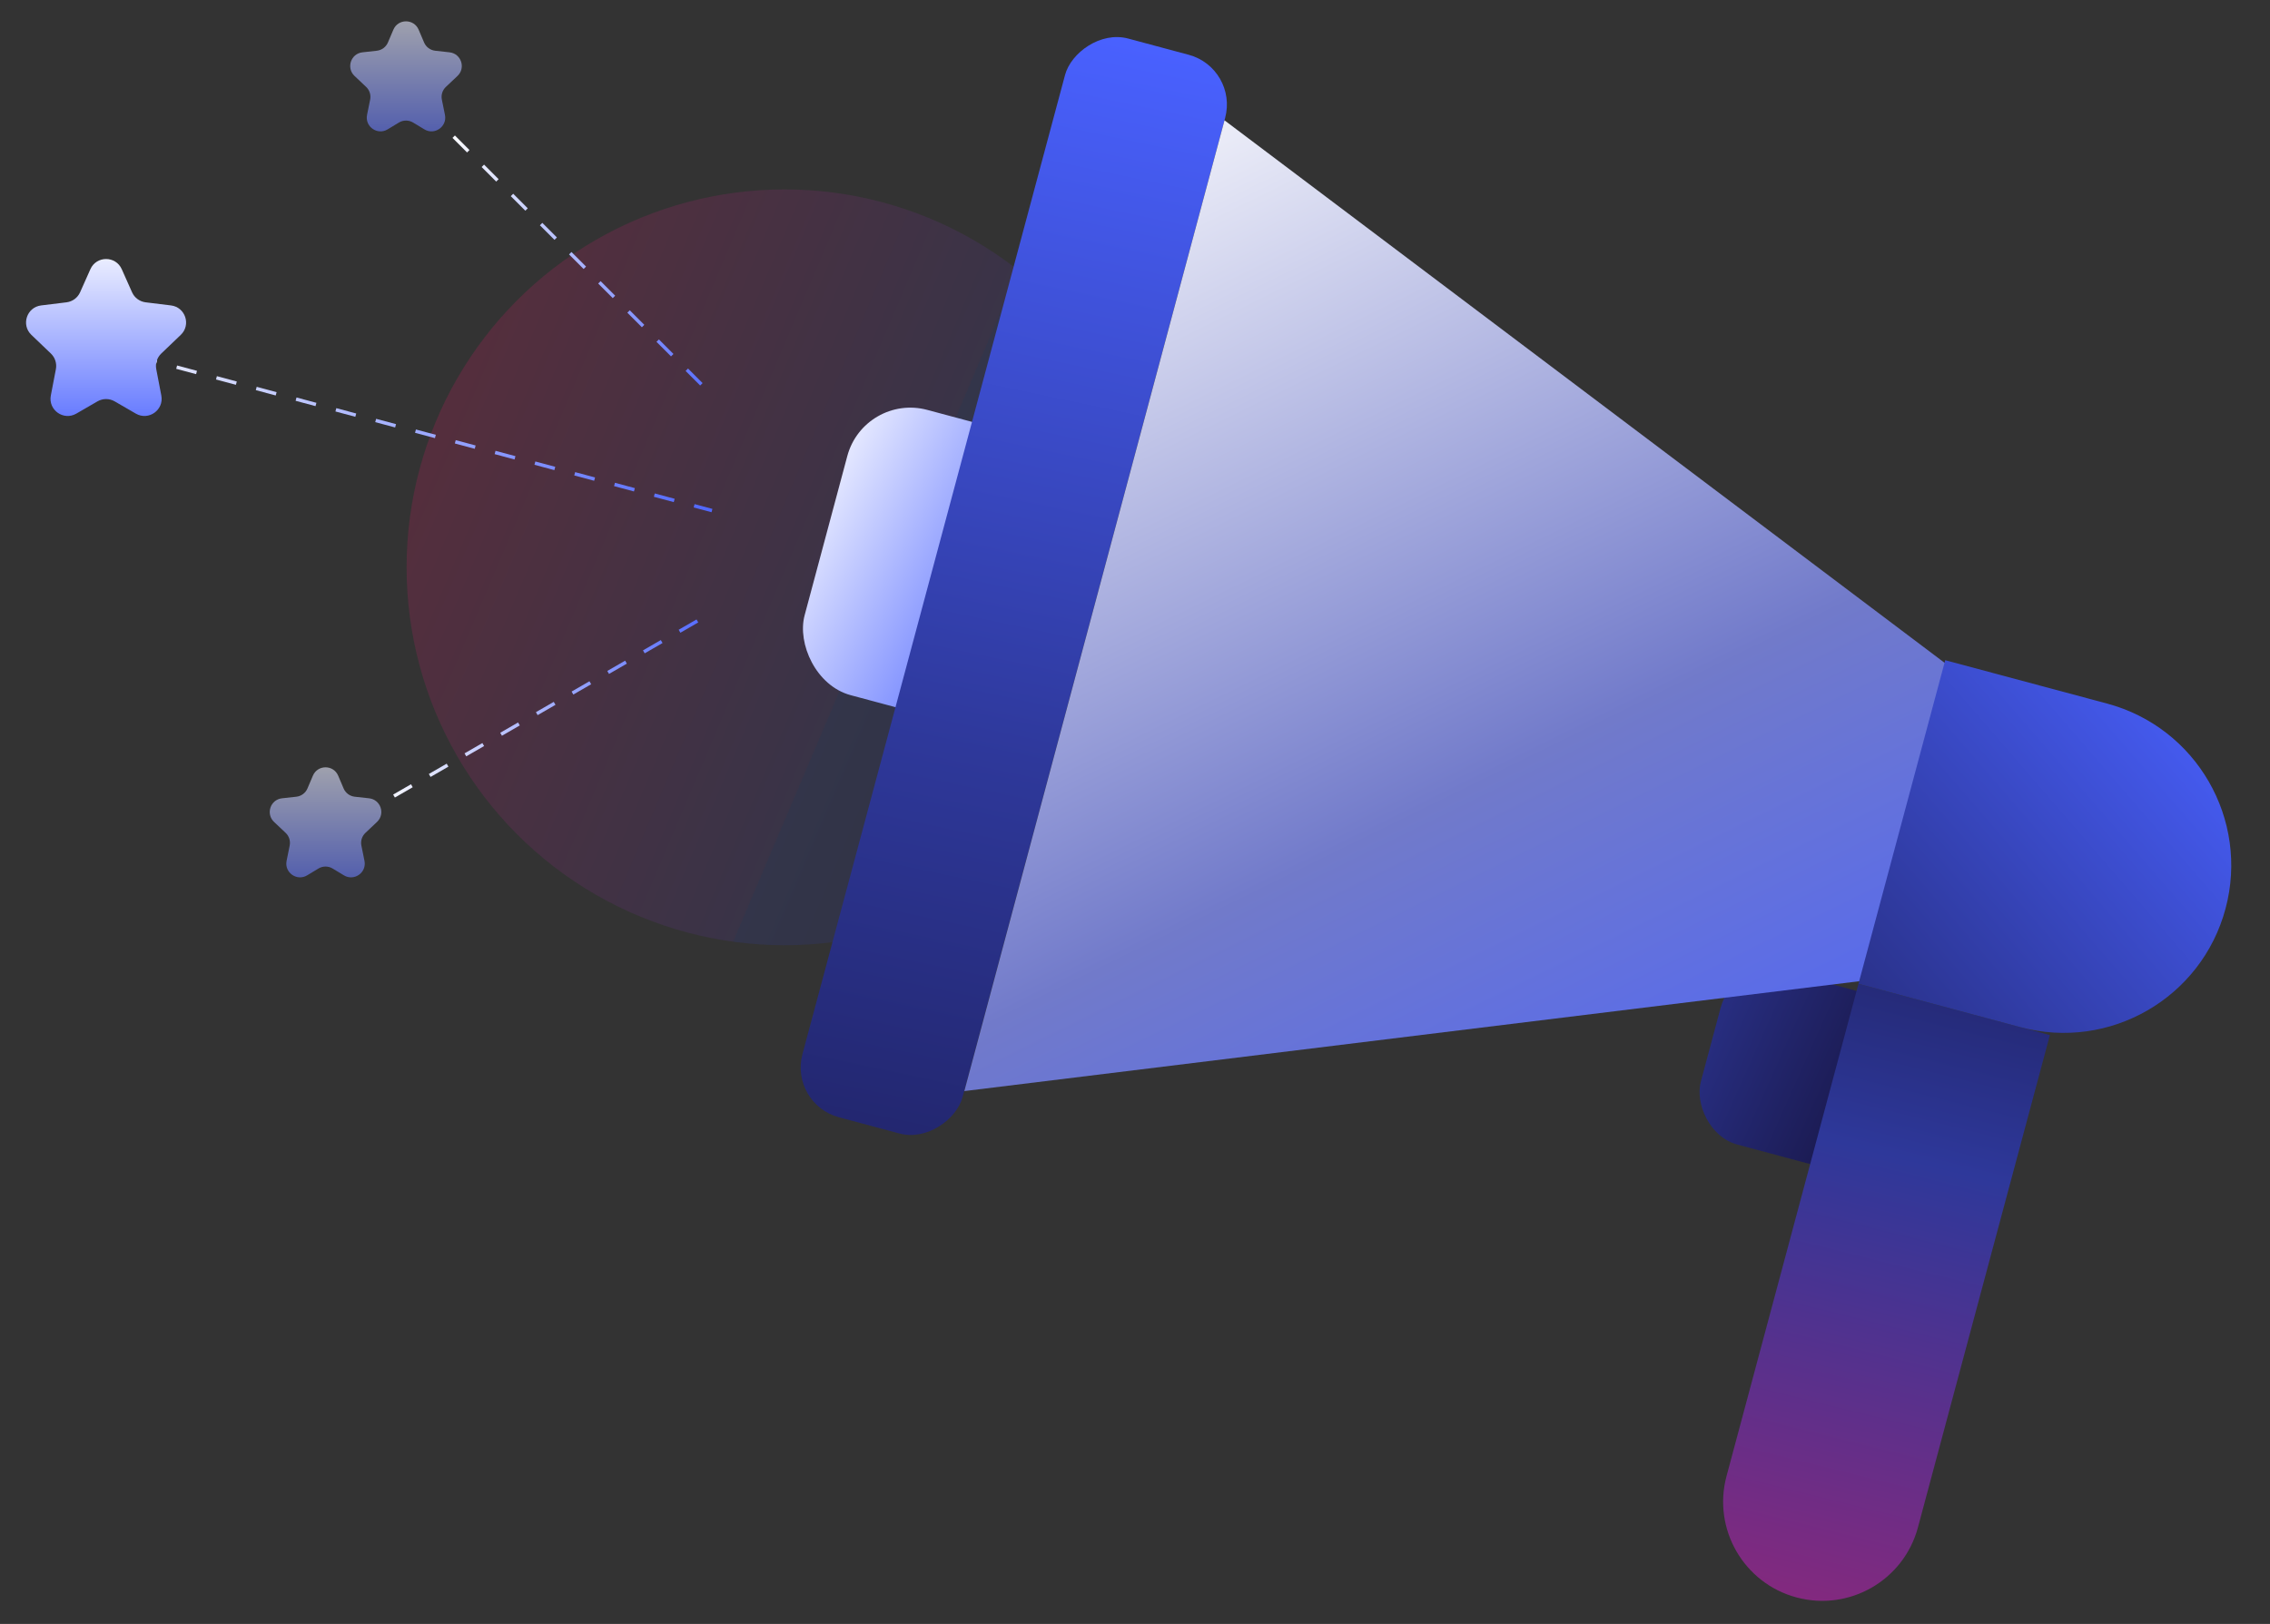 <?xml version="1.0" encoding="UTF-8"?> <svg xmlns="http://www.w3.org/2000/svg" width="661" height="473" viewBox="0 0 661 473" fill="none"><rect x="0" y="0" width="661" height="473" fill="#333333" stroke="none"/><circle opacity="0.2" cx="228.466" cy="165.239" r="110.071" fill="url(#paint0_linear_7_245)"></circle><rect x="504.911" y="279.038" width="52.22" height="52.22" rx="15" transform="rotate(15 504.911 279.038)" fill="url(#paint1_linear_7_245)"></rect><rect x="251.646" y="114.466" width="56.656" height="86.033" rx="19" transform="rotate(15 251.646 114.466)" fill="url(#paint2_linear_7_245)"></rect><path d="M596.908 301.478L541.17 286.542L502.746 429.943C498.622 445.334 507.756 461.155 523.148 465.279V465.279C538.539 469.404 554.36 460.269 558.484 444.878L596.908 301.478Z" fill="url(#paint3_linear_7_245)"></path><rect width="48.262" height="325.245" rx="15" transform="matrix(-0.966 -0.259 -0.259 0.966 360.636 19.844)" fill="url(#paint4_linear_7_245)"></rect><path d="M583.395 205.978L356.562 35.046L280.801 317.792L562.709 283.177L583.395 205.978Z" fill="url(#paint5_linear_7_245)"></path><path d="M648.046 264.671C655.02 238.645 639.575 211.894 613.548 204.92L566.424 192.293L541.17 286.542L588.295 299.169C614.321 306.142 641.072 290.697 648.046 264.671V264.671Z" fill="url(#paint6_linear_7_245)"></path><path d="M16.663 97.621L207.321 148.708" stroke="url(#paint7_linear_7_245)" stroke-dasharray="6 6"></path><path d="M132.114 39.81L207.839 115.535" stroke="url(#paint8_linear_7_245)" stroke-dasharray="6 6"></path><path opacity="0.6" d="M114.544 8.65C115.925 5.405 120.524 5.405 121.905 8.65L123.488 12.37C124.053 13.699 125.292 14.62 126.729 14.779L130.905 15.241C134.293 15.616 135.69 19.785 133.211 22.125L129.838 25.31C128.833 26.259 128.389 27.658 128.663 29.012L129.564 33.46C130.255 36.874 126.556 39.479 123.575 37.678L120.293 35.695C119.021 34.926 117.428 34.926 116.156 35.695L112.874 37.678C109.893 39.479 106.194 36.874 106.885 33.46L107.786 29.012C108.06 27.658 107.616 26.259 106.611 25.31L103.238 22.125C100.759 19.785 102.156 15.616 105.544 15.241L109.72 14.779C111.157 14.62 112.396 13.699 112.961 12.37L114.544 8.65Z" fill="url(#paint9_linear_7_245)"></path><path d="M114.734 231.859L207.479 178.313" stroke="url(#paint10_linear_7_245)" stroke-dasharray="6 6"></path><path opacity="0.6" d="M91.112 225.928C92.493 222.683 97.093 222.683 98.473 225.928L100.056 229.647C100.622 230.977 101.861 231.898 103.297 232.057L107.473 232.518C110.861 232.893 112.258 237.063 109.779 239.403L106.406 242.587C105.401 243.536 104.957 244.936 105.231 246.29L106.132 250.738C106.823 254.151 103.124 256.756 100.143 254.955L96.861 252.972C95.589 252.204 93.996 252.204 92.724 252.972L89.442 254.955C86.462 256.756 82.762 254.151 83.453 250.738L84.354 246.29C84.628 244.936 84.184 243.536 83.18 242.587L79.806 239.403C77.328 237.063 78.724 232.893 82.112 232.518L86.288 232.057C87.725 231.898 88.964 230.977 89.529 229.647L91.112 225.928Z" fill="url(#paint11_linear_7_245)"></path><path d="M26.321 78.407C28.083 74.455 33.692 74.455 35.454 78.407L38.45 85.127C39.165 86.73 40.667 87.84 42.408 88.054L49.794 88.96C53.98 89.473 55.689 94.62 52.641 97.535L46.955 102.975C45.729 104.148 45.181 105.864 45.501 107.531L46.976 115.207C47.784 119.416 43.269 122.624 39.56 120.477L33.393 116.906C31.843 116.008 29.932 116.008 28.382 116.906L22.215 120.477C18.506 122.624 13.991 119.416 14.799 115.207L16.273 107.531C16.594 105.864 16.046 104.148 14.82 102.975L9.134 97.535C6.086 94.62 7.795 89.473 11.981 88.96L19.366 88.054C21.108 87.84 22.61 86.73 23.324 85.127L26.321 78.407Z" fill="url(#paint12_linear_7_245)"></path><defs><linearGradient id="paint0_linear_7_245" x1="102" y1="126.935" x2="394" y2="250.935" gradientUnits="userSpaceOnUse"><stop stop-color="#EF165B"></stop><stop offset="0.505" stop-color="#523597"></stop><stop offset="0.505" stop-color="#313CA4"></stop><stop offset="1" stop-color="#171544"></stop></linearGradient><linearGradient id="paint1_linear_7_245" x1="385.319" y1="268.681" x2="561.391" y2="296.765" gradientUnits="userSpaceOnUse"><stop stop-color="#4961FF"></stop><stop offset="1" stop-color="#181646"></stop></linearGradient><linearGradient id="paint2_linear_7_245" x1="235.908" y1="137.548" x2="325.088" y2="157.482" gradientUnits="userSpaceOnUse"><stop stop-color="white"></stop><stop offset="1" stop-color="#4961FF"></stop></linearGradient><linearGradient id="paint3_linear_7_245" x1="581.723" y1="218.913" x2="480" y2="628.935" gradientUnits="userSpaceOnUse"><stop stop-color="#171544"></stop><stop offset="0.287" stop-color="#2E389A"></stop><stop offset="1" stop-color="#EF165B"></stop></linearGradient><linearGradient id="paint4_linear_7_245" x1="24.131" y1="-8.45198e-08" x2="-3.82616e-06" y2="442.907" gradientUnits="userSpaceOnUse"><stop stop-color="#4961FF"></stop><stop offset="0.479" stop-color="#2E389A"></stop><stop offset="1" stop-color="#171544"></stop></linearGradient><linearGradient id="paint5_linear_7_245" x1="382.01" y1="-13.074" x2="561.649" y2="352.36" gradientUnits="userSpaceOnUse"><stop stop-color="white"></stop><stop offset="0.585" stop-color="#717ACA"></stop><stop offset="1" stop-color="#4961FF"></stop></linearGradient><linearGradient id="paint6_linear_7_245" x1="660.261" y1="213.597" x2="491.191" y2="359.871" gradientUnits="userSpaceOnUse"><stop stop-color="#4961FF"></stop><stop offset="1" stop-color="#171544"></stop></linearGradient><linearGradient id="paint7_linear_7_245" x1="16.663" y1="97.621" x2="214.608" y2="151.835" gradientUnits="userSpaceOnUse"><stop stop-color="white"></stop><stop offset="1" stop-color="#4961FF"></stop></linearGradient><linearGradient id="paint8_linear_7_245" x1="129.157" y1="37.353" x2="211.401" y2="122.679" gradientUnits="userSpaceOnUse"><stop stop-color="white"></stop><stop offset="1" stop-color="#4961FF"></stop></linearGradient><linearGradient id="paint9_linear_7_245" x1="118.225" y1="0" x2="118.225" y2="46.864" gradientUnits="userSpaceOnUse"><stop stop-color="white"></stop><stop offset="1" stop-color="#4961FF"></stop></linearGradient><linearGradient id="paint10_linear_7_245" x1="109.83" y1="240.036" x2="212.503" y2="176.784" gradientUnits="userSpaceOnUse"><stop stop-color="white"></stop><stop offset="1" stop-color="#4961FF"></stop></linearGradient><linearGradient id="paint11_linear_7_245" x1="94.793" y1="217.277" x2="94.793" y2="264.141" gradientUnits="userSpaceOnUse"><stop stop-color="white"></stop><stop offset="1" stop-color="#4961FF"></stop></linearGradient><linearGradient id="paint12_linear_7_245" x1="30.887" y1="68.165" x2="30.887" y2="132.07" gradientUnits="userSpaceOnUse"><stop stop-color="white"></stop><stop offset="1" stop-color="#4961FF"></stop></linearGradient></defs></svg> 